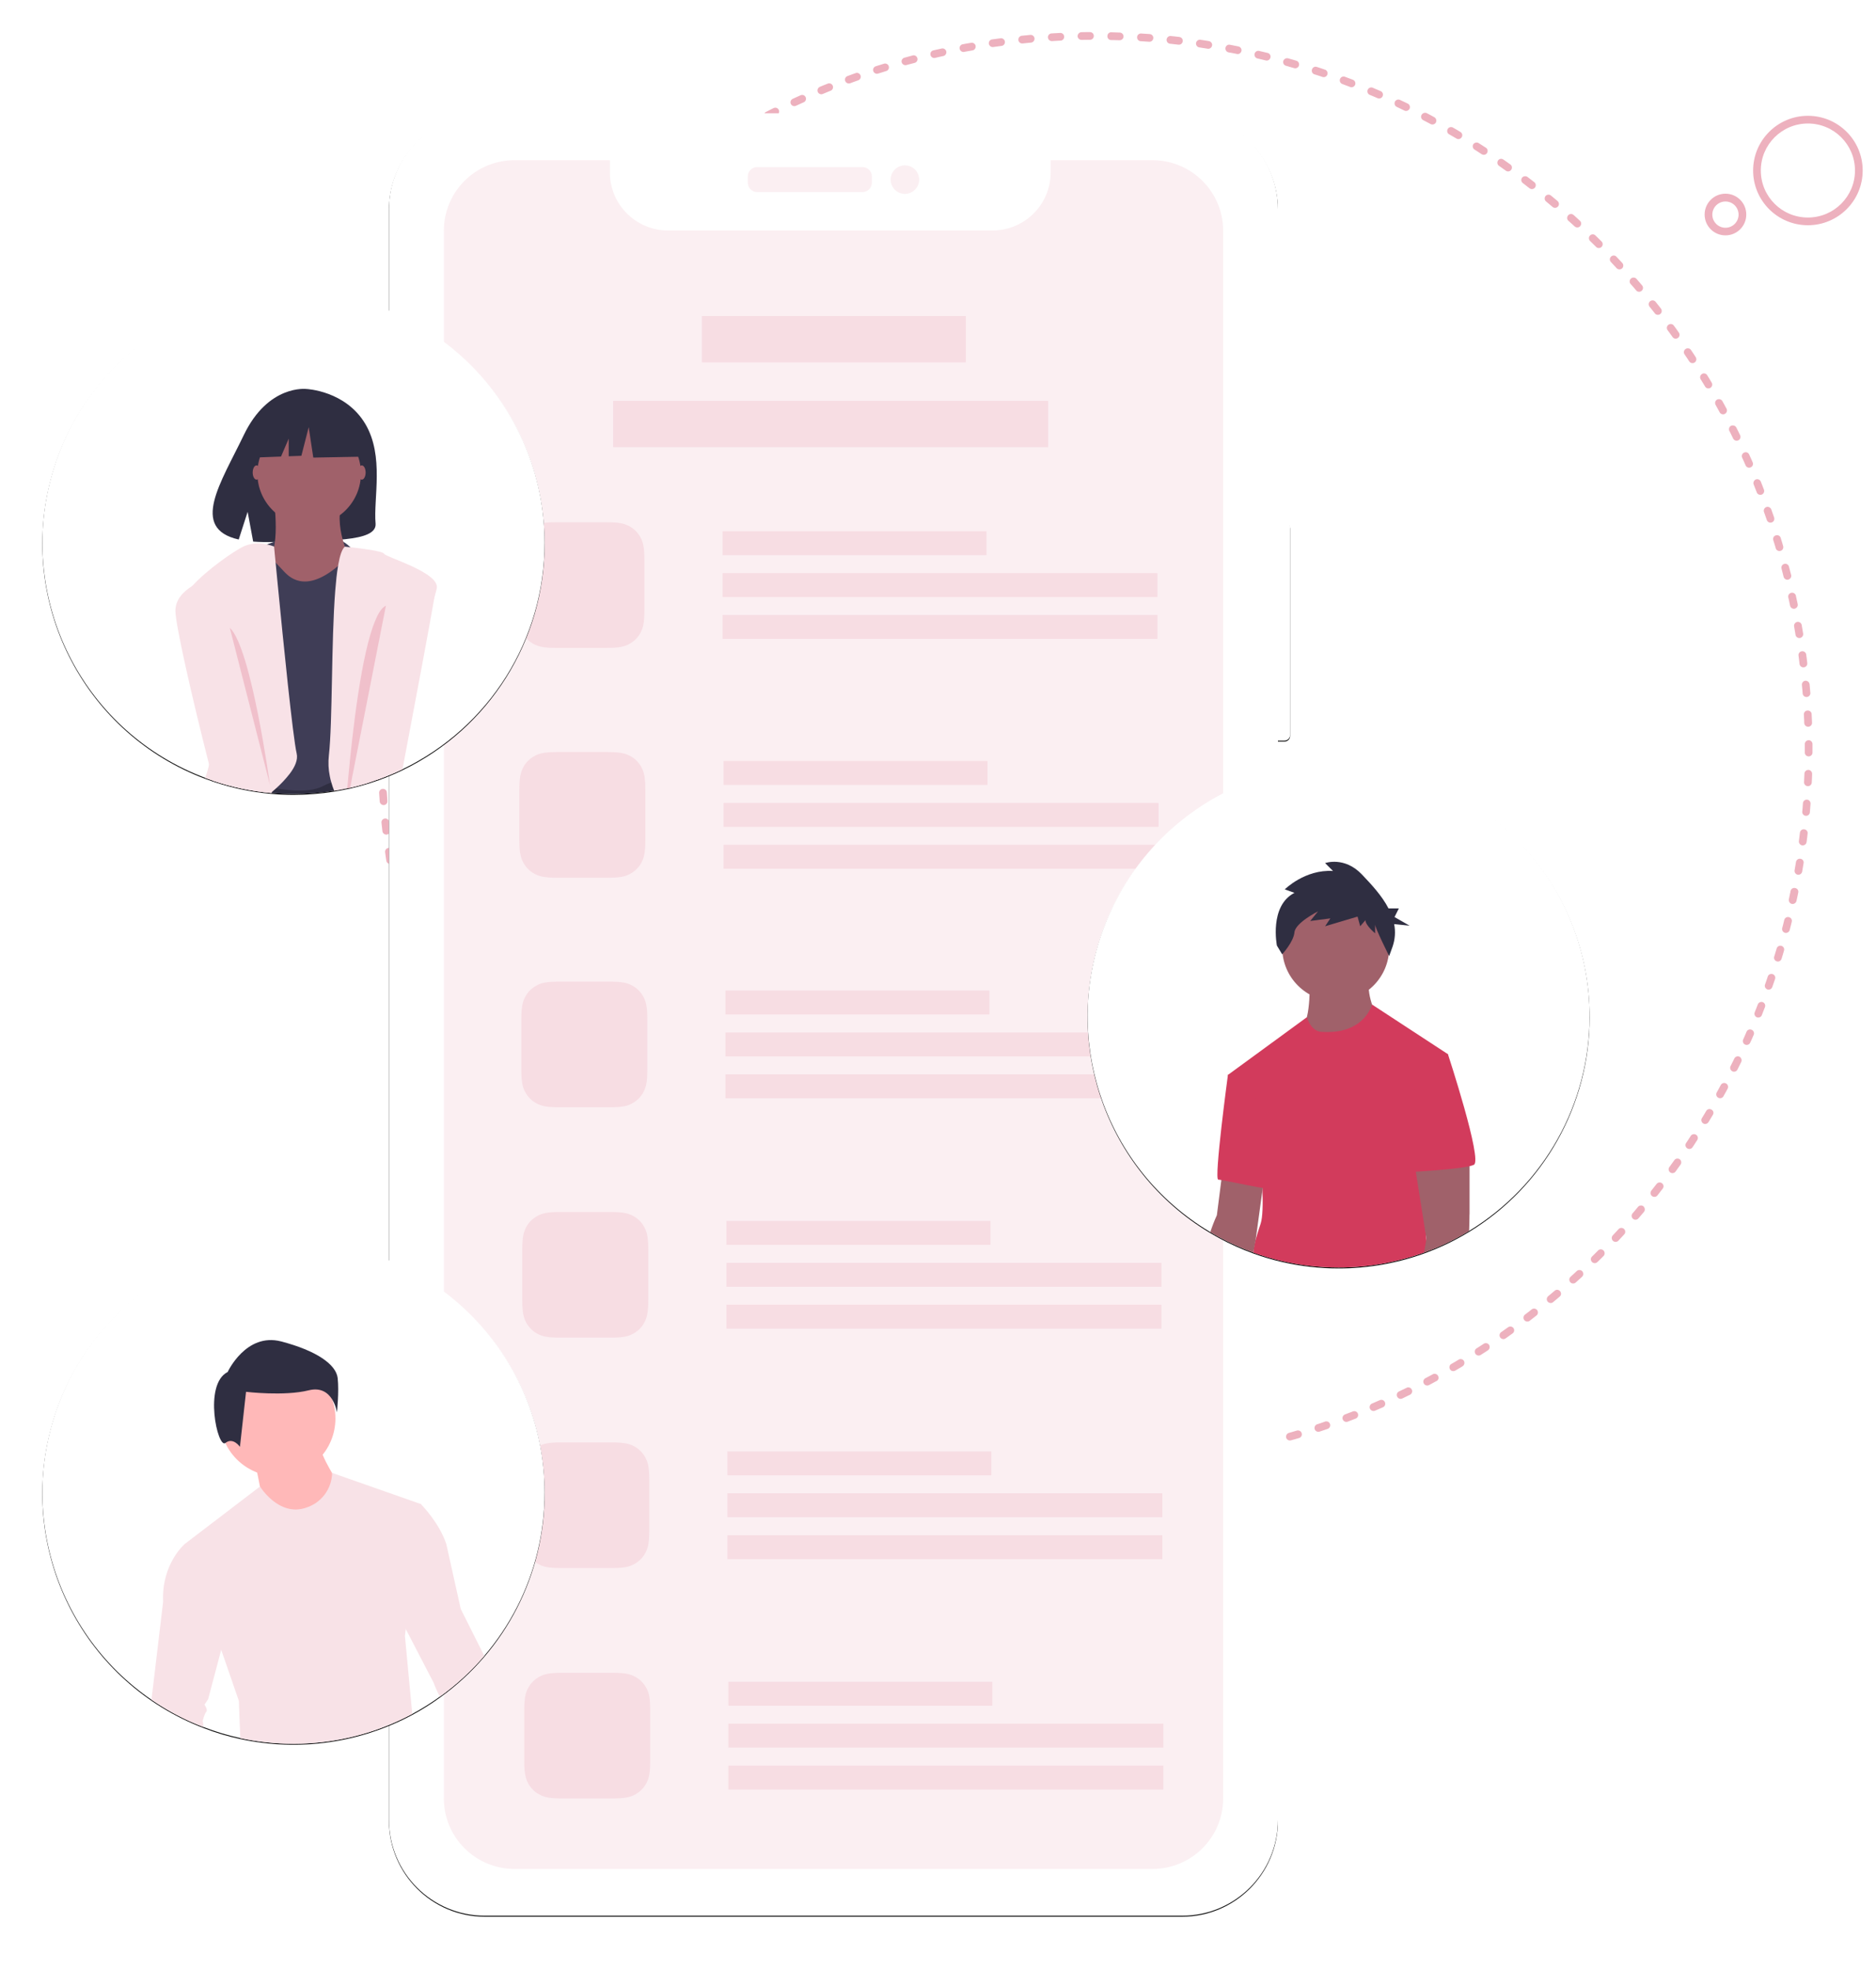 <svg version="1.1" id="Layer_1" xmlns="http://www.w3.org/2000/svg" x="0" y="0" viewBox="0 0 2000 2099.4" xml:space="preserve" enable-background="new 0 0 2000 2099.4"><style>.st1{fill:#d23b5c}.st3,.st4{fill-rule:evenodd;clip-rule:evenodd}.st4{fill:#fff}.st5,.st6{opacity:8.000000e-02;fill:#d23b5c;enable-background:new}.st6{opacity:.1}.st8{fill:#3f3d56}.st9{fill:#2f2e41}.st10{fill:#a0616a}.st11{fill:#f8e2e7}.st12{opacity:.2;fill:#d23b5c;enable-background:new}.st15{fill:#ffb8b8}</style><filter filterUnits="objectBoundingBox" height="172.2%" id="filter-8" width="172.2%" x="-36.1%" y="-35.3%"><feOffset dy="1" in="SourceAlpha" result="shadowOffsetOuter1"/><feGaussianBlur in="shadowOffsetOuter1" result="shadowBlurOuter1" stdDeviation="15.5"/><feColorMatrix in="shadowBlurOuter1" values="0 0 0 0 0.171 0 0 0 0 0.15 0 0 0 0 0.155 0 0 0 0.08 0"/></filter><filter filterUnits="objectBoundingBox" height="172.2%" id="filter-6" width="172.2%" x="-36.1%" y="-35.3%"><feOffset dy="1" in="SourceAlpha" result="shadowOffsetOuter1"/><feGaussianBlur in="shadowOffsetOuter1" result="shadowBlurOuter1" stdDeviation="15.5"/><feColorMatrix in="shadowBlurOuter1" values="0 0 0 0 0.171 0 0 0 0 0.15 0 0 0 0 0.155 0 0 0 0.08 0"/></filter><filter filterUnits="objectBoundingBox" height="172.2%" id="filter-4" width="172.2%" x="-36.1%" y="-35.3%"><feOffset dy="1" in="SourceAlpha" result="shadowOffsetOuter1"/><feGaussianBlur in="shadowOffsetOuter1" result="shadowBlurOuter1" stdDeviation="15.5"/><feColorMatrix in="shadowBlurOuter1" values="0 0 0 0 0.171 0 0 0 0 0.15 0 0 0 0 0.155 0 0 0 0.08 0"/></filter><filter filterUnits="objectBoundingBox" height="120.1%" id="filter-2" width="139.8%" x="-19.9%" y="-9.8%"><feOffset dy="1" in="SourceAlpha" result="shadowOffsetOuter1"/><feGaussianBlur in="shadowOffsetOuter1" result="shadowBlurOuter1" stdDeviation="15.5"/><feColorMatrix in="shadowBlurOuter1" values="0 0 0 0 0.171 0 0 0 0 0.15 0 0 0 0 0.155 0 0 0 0.08 0"/></filter><g id="_x2D_-----Learn"><g id="Passion.io---Learn" transform="translate(-334 -5131)"><g id="Content-section-Copy-7" transform="translate(0 4986)"><g id="Illustrations_x2F_L_x2F_Week-6" transform="translate(250 118)"><g id="Group-3" transform="matrix(-1 0 0 1 586 36)" opacity=".4"><path id="Oval" class="st1" d="M-665.6 1554.6c3 0 6.1 0 9.1-.1 2.3 0 4.1-1.9 4.1-4.2s-1.9-4.1-4.2-4.1c-3 0-6 .1-9 .1-2.3 0-4.1 1.8-4.1 4.1s1.9 4.2 4.1 4.2zm31.9-.6c3-.1 6-.3 9.1-.4 2.3-.1 4-2.1 3.9-4.3-.1-2.3-2.1-4-4.3-3.9-3 .2-6 .3-9 .4-2.3.1-4 2-3.9 4.3 0 2.2 1.9 4 4.2 3.9zm31.7-2c3-.2 6.1-.5 9.1-.8 2.3-.2 3.9-2.2 3.7-4.5-.2-2.3-2.2-3.9-4.5-3.7-3 .3-6 .5-9 .8-2.3.2-3.9 2.2-3.8 4.4.3 2.3 2.2 4 4.5 3.8zm31.8-3.3l9-1.2c2.2-.3 3.8-2.4 3.5-4.6-.3-2.2-2.4-3.8-4.6-3.5-3 .4-5.9.8-8.9 1.2-2.3.3-3.9 2.3-3.6 4.6.3 2.2 2.3 3.8 4.6 3.5zm31.4-4.5c3-.5 6-1 9-1.6 2.2-.4 3.7-2.5 3.3-4.8-.4-2.2-2.5-3.7-4.8-3.3-3 .5-5.9 1-8.9 1.5-2.2.4-3.8 2.5-3.4 4.7.5 2.3 2.6 3.8 4.8 3.5zm31.3-5.9c3-.6 5.9-1.3 8.9-1.9 2.2-.5 3.6-2.7 3.1-4.9s-2.7-3.6-4.9-3.1c-2.9.7-5.9 1.3-8.8 1.9-2.2.5-3.6 2.6-3.2 4.9.5 2.1 2.7 3.5 4.9 3.1zm31.1-7.3c2.9-.7 5.9-1.5 8.8-2.3 2.2-.6 3.5-2.8 2.9-5-.6-2.2-2.8-3.5-5-2.9-2.9.8-5.8 1.5-8.7 2.3a4.2 4.2 0 0 0-3 5c.5 2.2 2.8 3.5 5 2.9zm30.6-8.4l8.7-2.7c2.2-.7 3.4-3 2.7-5.2-.7-2.2-3-3.4-5.2-2.7-2.9.9-5.7 1.8-8.6 2.6-2.2.7-3.4 2.9-2.8 5.1.7 2.3 3 3.5 5.2 2.9zm30.3-9.8c2.9-1 5.7-2 8.6-3 2.1-.8 3.2-3.1 2.5-5.3-.8-2.1-3.1-3.2-5.3-2.5-2.8 1-5.6 2-8.5 3-2.1.7-3.3 3.1-2.5 5.2.7 2.2 3.1 3.3 5.2 2.6zm29.9-11.1c2.8-1.1 5.6-2.2 8.4-3.4 2.1-.9 3.1-3.3 2.3-5.4-.9-2.1-3.3-3.1-5.4-2.3-2.8 1.1-5.5 2.2-8.3 3.3-2.1.8-3.2 3.2-2.3 5.3.8 2.3 3.2 3.4 5.3 2.5zm29.3-12.2c2.8-1.2 5.5-2.5 8.3-3.7 2.1-.9 3-3.4 2-5.4-.9-2.1-3.4-3-5.4-2-2.7 1.2-5.5 2.5-8.2 3.7-2.1.9-3 3.3-2.1 5.4.9 2 3.4 2.9 5.4 2zm28.9-13.6c2.7-1.3 5.4-2.7 8.1-4.1 2-1 2.8-3.5 1.8-5.5-1-2-3.5-2.8-5.5-1.8-2.7 1.4-5.4 2.7-8.1 4-2 1-2.9 3.5-1.9 5.5 1.1 2.1 3.6 3 5.6 1.9zm28.3-14.7c2.7-1.5 5.3-2.9 7.9-4.4 2-1.1 2.7-3.6 1.6-5.6-1.1-2-3.6-2.7-5.6-1.6-2.6 1.5-5.2 2.9-7.9 4.4-2 1.1-2.7 3.6-1.6 5.6 1.2 2 3.7 2.7 5.6 1.6zm27.7-15.9c2.6-1.6 5.2-3.1 7.8-4.7 1.9-1.2 2.5-3.7 1.3-5.7-1.2-1.9-3.7-2.5-5.7-1.3-2.5 1.6-5.1 3.1-7.7 4.7-1.9 1.2-2.6 3.7-1.4 5.6 1.2 2 3.8 2.6 5.7 1.4zm26.9-16.9c2.5-1.7 5.1-3.4 7.6-5.1 1.9-1.3 2.4-3.8 1.1-5.7-1.3-1.9-3.8-2.4-5.7-1.1-2.5 1.7-5 3.4-7.5 5-1.9 1.3-2.4 3.8-1.2 5.7 1.2 1.9 3.8 2.4 5.7 1.2zm26-18c2.5-1.8 4.9-3.6 7.3-5.4 1.8-1.4 2.2-3.9.9-5.8-1.4-1.8-3.9-2.2-5.8-.9-2.4 1.8-4.8 3.6-7.3 5.3-1.8 1.3-2.3 3.9-.9 5.7 1.4 2 4 2.4 5.8 1.1zm25.4-19.2c2.4-1.9 4.8-3.8 7.1-5.7 1.8-1.4 2-4 .6-5.8-1.4-1.8-4-2-5.8-.6-2.3 1.9-4.7 3.8-7 5.6-1.8 1.4-2.1 4-.7 5.8 1.5 1.8 4 2.1 5.8.7zm24.7-20.2l6.9-6c1.7-1.5 1.9-4.1.4-5.8-1.5-1.7-4.1-1.9-5.8-.4-2.3 2-4.5 3.9-6.8 5.9-1.7 1.5-1.9 4.1-.4 5.8 1.4 1.7 4 1.9 5.7.5zm23.7-21.2c2.2-2.1 4.4-4.1 6.6-6.2 1.6-1.6 1.7-4.2.1-5.8s-4.2-1.7-5.8-.1c-2.2 2.1-4.4 4.1-6.6 6.2-1.7 1.5-1.8 4.1-.2 5.8 1.7 1.5 4.3 1.6 5.9.1zm22.9-22.2c2.1-2.2 4.2-4.3 6.4-6.5 1.6-1.6 1.5-4.2-.1-5.8-1.6-1.6-4.2-1.5-5.8.1-2.1 2.2-4.2 4.3-6.3 6.4-1.6 1.6-1.6 4.2 0 5.8 1.6 1.6 4.2 1.6 5.8 0zm21.9-23.1c2-2.2 4.1-4.5 6.1-6.8 1.5-1.7 1.4-4.3-.3-5.8s-4.3-1.4-5.8.3c-2 2.2-4 4.5-6 6.7-1.5 1.7-1.4 4.3.3 5.8 1.6 1.6 4.2 1.5 5.7-.2zm21-24.1c1.9-2.3 3.9-4.7 5.8-7 1.4-1.8 1.2-4.3-.6-5.8-1.8-1.4-4.3-1.2-5.8.6l-5.7 6.9c-1.5 1.7-1.2 4.3.5 5.8 1.8 1.5 4.4 1.3 5.8-.5zm19.9-24.8c1.8-2.4 3.7-4.8 5.5-7.2 1.4-1.8 1-4.4-.8-5.8-1.8-1.4-4.4-1-5.8.8l-5.4 7.2c-1.4 1.8-1 4.4.8 5.8 1.8 1.3 4.4 1 5.7-.8zm19-25.7c1.7-2.5 3.5-5 5.2-7.5 1.3-1.9.8-4.4-1.1-5.7-1.9-1.3-4.4-.8-5.7 1.1-1.7 2.5-3.4 4.9-5.1 7.4-1.3 1.9-.9 4.4 1 5.7 1.8 1.3 4.3.9 5.7-1zm17.8-26.4c1.6-2.6 3.3-5.1 4.9-7.7 1.2-1.9.6-4.5-1.3-5.7-1.9-1.2-4.5-.6-5.7 1.3-1.6 2.5-3.2 5.1-4.8 7.6-1.2 1.9-.7 4.5 1.2 5.7 1.9 1.3 4.4.7 5.7-1.2zm16.7-27.2c1.5-2.6 3.1-5.2 4.6-7.9 1.1-2 .4-4.5-1.5-5.6-2-1.1-4.5-.4-5.6 1.5l-4.5 7.8c-1.1 2-.5 4.5 1.5 5.6 1.8 1.2 4.3.6 5.5-1.4zm15.6-27.8c1.4-2.7 2.8-5.4 4.2-8 1-2 .3-4.5-1.8-5.5-2-1-4.5-.3-5.5 1.8-1.4 2.7-2.8 5.3-4.2 8-1.1 2-.3 4.5 1.7 5.6 2 .8 4.5.1 5.6-1.9zm14.3-28.4c1.3-2.7 2.6-5.5 3.9-8.2 1-2.1.1-4.5-2-5.5s-4.5-.1-5.5 2c-1.3 2.7-2.5 5.4-3.8 8.1-1 2-.1 4.5 1.9 5.5s4.5.1 5.5-1.9zm13.1-29c1.2-2.8 2.4-5.6 3.5-8.4.9-2.1-.1-4.5-2.2-5.4-2.1-.9-4.5.1-5.4 2.2-1.1 2.8-2.3 5.5-3.5 8.3-.9 2.1.1 4.5 2.2 5.4 2.1 1 4.5 0 5.4-2.1zm11.8-29.1c1.1-2.8 2.1-5.7 3.2-8.5.8-2.1-.3-4.5-2.4-5.3-2.1-.8-4.5.3-5.3 2.4-1 2.8-2.1 5.6-3.1 8.4-.8 2.1.3 4.5 2.4 5.3 2.1.9 4.4-.2 5.2-2.3zm10.7-30c1-2.9 1.9-5.8 2.8-8.6.7-2.2-.5-4.5-2.7-5.2-2.2-.7-4.5.5-5.2 2.7-.9 2.9-1.8 5.7-2.8 8.5-.7 2.2.4 4.5 2.6 5.2 2.3.7 4.6-.4 5.3-2.6zm9.5-30.5c.8-2.9 1.7-5.8 2.5-8.8.6-2.2-.7-4.5-2.9-5.1-2.2-.6-4.5.7-5.1 2.9l-2.4 8.7c-.6 2.2.6 4.5 2.8 5.1 2.2.7 4.5-.6 5.1-2.8zm8.1-30.7c.7-2.9 1.4-5.9 2.1-8.8.5-2.2-.9-4.4-3.1-4.9s-4.4.9-4.9 3.1c-.7 2.9-1.4 5.8-2.1 8.8-.5 2.2.8 4.4 3 5 2.3.3 4.5-1 5-3.2zm6.9-31.1c.6-3 1.2-5.9 1.7-8.9.4-2.2-1.1-4.4-3.3-4.8-2.2-.4-4.4 1.1-4.8 3.3-.5 2.9-1.1 5.9-1.7 8.8-.4 2.2 1 4.4 3.2 4.8 2.3.4 4.5-1 4.9-3.2zm5.6-31.5c.5-3 .9-6 1.3-9 .3-2.2-1.2-4.3-3.5-4.7-2.2-.3-4.3 1.2-4.7 3.5-.4 3-.9 5.9-1.3 8.9-.3 2.2 1.2 4.3 3.4 4.7 2.3.4 4.4-1.1 4.8-3.4zm4.2-31.5c.3-3 .7-6 1-9 .2-2.3-1.4-4.3-3.7-4.5-2.3-.2-4.3 1.4-4.5 3.7-.3 3-.6 6-1 8.9-.3 2.3 1.4 4.3 3.6 4.5 2.3.3 4.3-1.4 4.6-3.6zm2.9-31.7c.2-3 .4-6 .6-9.1.1-2.3-1.6-4.2-3.9-4.3-2.3-.1-4.2 1.6-4.3 3.9l-.6 9c-.2 2.3 1.5 4.2 3.8 4.4 2.3 0 4.2-1.7 4.4-3.9zm1.6-31.9c.1-3 .2-6.1.2-9.1 0-2.3-1.8-4.1-4-4.2-2.3 0-4.1 1.8-4.2 4-.1 3-.1 6-.2 9-.1 2.3 1.7 4.2 4 4.2 2.2.2 4.1-1.6 4.2-3.9zm.3-31.8c0-3-.1-6-.2-9.1-.1-2.3-1.9-4.1-4.2-4-2.3.1-4.1 1.9-4 4.2.1 3 .1 6 .2 9 0 2.3 1.9 4.1 4.2 4.1 2.2-.1 4-1.9 4-4.2zm-1-31.8c-.2-3-.3-6.1-.5-9.1-.1-2.3-2.1-4-4.4-3.8-2.3.1-4 2.1-3.8 4.4.2 3 .4 6 .5 9 .1 2.3 2.1 4 4.3 3.9 2.3-.2 4-2.1 3.9-4.4zm-2.3-31.8c-.3-3-.6-6-.9-9.1-.2-2.3-2.3-3.9-4.5-3.7-2.3.2-3.9 2.3-3.7 4.5l.9 9c.2 2.3 2.2 3.9 4.5 3.7 2.2-.1 3.9-2.1 3.7-4.4zM92.2 686c-.4-3-.8-6-1.3-9-.3-2.2-2.4-3.8-4.7-3.5-2.2.3-3.8 2.4-3.5 4.7.4 3 .9 5.9 1.3 8.9.3 2.2 2.4 3.8 4.6 3.5s3.9-2.3 3.6-4.6zm-5-31.4c-.5-3-1.1-6-1.6-8.9-.4-2.2-2.6-3.7-4.8-3.3-2.2.4-3.7 2.6-3.3 4.8.6 2.9 1.1 5.9 1.6 8.8.4 2.2 2.5 3.7 4.8 3.3 2.2-.3 3.7-2.4 3.3-4.7zM81 623.4c-.7-3-1.3-5.9-2-8.8-.5-2.2-2.7-3.6-4.9-3.1s-3.6 2.7-3.1 4.9c.7 2.9 1.3 5.8 2 8.8.5 2.2 2.7 3.6 4.9 3.1s3.6-2.7 3.1-4.9zm-7.6-30.9c-.8-2.9-1.6-5.9-2.4-8.8-.6-2.2-2.9-3.5-5.1-2.9-2.2.6-3.5 2.9-2.9 5.1l2.4 8.7c.6 2.2 2.8 3.5 5 2.9 2.3-.6 3.6-2.9 3-5zM64.6 562c-.9-2.9-1.8-5.8-2.8-8.7-.7-2.2-3-3.3-5.2-2.6-2.2.7-3.3 3-2.6 5.2.9 2.9 1.8 5.7 2.7 8.6.7 2.2 3 3.4 5.1 2.7 2.3-.8 3.5-3.1 2.8-5.2zm-10.1-30.3c-1-2.9-2.1-5.7-3.1-8.5-.8-2.1-3.2-3.2-5.3-2.4-2.1.8-3.2 3.2-2.4 5.3 1 2.8 2.1 5.6 3.1 8.5.8 2.1 3.1 3.2 5.3 2.5 2-.9 3.1-3.2 2.4-5.4zm-11.4-29.8c-1.1-2.8-2.3-5.6-3.5-8.4-.9-2.1-3.3-3.1-5.4-2.2s-3.1 3.3-2.2 5.4c1.2 2.8 2.3 5.5 3.4 8.3.9 2.1 3.3 3.1 5.4 2.3 2.1-.9 3.1-3.3 2.3-5.4zm-12.6-29.2c-1.3-2.8-2.5-5.5-3.8-8.3-1-2.1-3.4-2.9-5.5-2-2.1 1-2.9 3.4-2 5.5 1.3 2.7 2.5 5.4 3.8 8.2.9 2.1 3.4 3 5.4 2 2.1-.9 3-3.3 2.1-5.4zM16.6 444l-4.2-8.1c-1.1-2-3.5-2.8-5.5-1.7-2 1.1-2.8 3.5-1.7 5.5 1.4 2.7 2.8 5.3 4.1 8 1 2 3.5 2.8 5.5 1.8 2-1 2.9-3.5 1.8-5.5zm-15-28.1c-1.5-2.6-3-5.3-4.5-7.9-1.1-2-3.7-2.6-5.6-1.5-2 1.1-2.6 3.7-1.5 5.6 1.5 2.6 3 5.2 4.4 7.8 1.1 2 3.6 2.7 5.6 1.6 2-1.1 2.7-3.7 1.6-5.6zm-16.2-27.5c-1.6-2.6-3.2-5.1-4.8-7.7-1.2-1.9-3.8-2.5-5.7-1.3-1.9 1.2-2.5 3.8-1.3 5.7 1.6 2.5 3.2 5.1 4.8 7.6 1.2 1.9 3.7 2.5 5.7 1.3s2.5-3.7 1.3-5.6zm-17.2-26.6l-5.1-7.5c-1.3-1.9-3.9-2.3-5.7-1-1.9 1.3-2.3 3.9-1 5.7 1.7 2.5 3.4 4.9 5.1 7.4 1.3 1.9 3.8 2.4 5.7 1.1 1.8-1.2 2.3-3.8 1-5.7zm-18.3-25.9c-1.8-2.4-3.6-4.9-5.4-7.3-1.4-1.8-3.9-2.2-5.8-.8-1.8 1.4-2.2 3.9-.8 5.8l5.4 7.2c1.3 1.8 3.9 2.2 5.8.9 1.7-1.4 2.1-4 .8-5.8zm-19.5-25.2c-1.9-2.4-3.8-4.7-5.8-7.1-1.4-1.8-4-2-5.8-.6-1.8 1.4-2 4-.6 5.8 1.9 2.3 3.8 4.6 5.7 7 1.4 1.8 4 2 5.8.6 1.8-1.4 2.1-4 .7-5.7zm-20.5-24.4c-2-2.3-4-4.5-6-6.8-1.5-1.7-4.1-1.8-5.8-.3-1.7 1.5-1.8 4.1-.3 5.8 2 2.2 4 4.5 6 6.7 1.5 1.7 4.1 1.9 5.8.4 1.6-1.5 1.8-4.1.3-5.8zm-21.5-23.6c-2.1-2.2-4.2-4.4-6.3-6.5-1.6-1.6-4.2-1.7-5.8-.1-1.6 1.6-1.7 4.2-.1 5.8 2.1 2.1 4.2 4.3 6.2 6.5 1.6 1.6 4.2 1.7 5.8.1 1.7-1.5 1.8-4.1.2-5.8zm-22.5-22.6l-6.6-6.3c-1.7-1.6-4.3-1.5-5.8.2-1.6 1.7-1.5 4.3.2 5.8 2.2 2.1 4.3 4.1 6.5 6.2 1.6 1.6 4.2 1.5 5.8-.1 1.6-1.6 1.6-4.2-.1-5.8zm-23.3-21.7c-2.3-2-4.5-4-6.8-6-1.7-1.5-4.3-1.3-5.8.4-1.5 1.7-1.3 4.3.4 5.8 2.3 2 4.5 3.9 6.8 5.9 1.7 1.5 4.3 1.4 5.8-.3s1.3-4.3-.4-5.8zm-24.3-20.7c-2.3-1.9-4.7-3.8-7.1-5.7-1.8-1.4-4.4-1.1-5.8.6-1.4 1.8-1.1 4.4.6 5.8 2.3 1.9 4.7 3.8 7 5.7 1.8 1.4 4.3 1.2 5.8-.6 1.6-1.7 1.3-4.3-.5-5.8zm-25-19.6c-2.4-1.8-4.9-3.6-7.3-5.4-1.8-1.3-4.4-.9-5.7.9-1.3 1.8-.9 4.4.9 5.7l7.2 5.4c1.8 1.4 4.4 1 5.8-.8s.9-4.5-.9-5.8zm-25.9-18.7l-7.5-5.1c-1.9-1.3-4.4-.8-5.7 1.1-1.3 1.9-.8 4.4 1.1 5.7 2.5 1.7 5 3.4 7.4 5.1 1.9 1.3 4.4.8 5.7-1.1 1.3-1.8.8-4.4-1-5.7zm-26.7-17.5c-2.6-1.6-5.1-3.2-7.7-4.8-1.9-1.2-4.5-.6-5.7 1.4-1.2 1.9-.6 4.5 1.4 5.7 2.6 1.6 5.1 3.1 7.7 4.7 1.9 1.2 4.5.6 5.7-1.3 1.1-1.9.6-4.5-1.4-5.7zm-27.3-16.4c-2.6-1.5-5.3-3-7.9-4.5-2-1.1-4.5-.4-5.6 1.6-1.1 2-.4 4.5 1.6 5.6 2.6 1.5 5.2 2.9 7.8 4.4 2 1.1 4.5.4 5.6-1.5 1.2-1.9.5-4.4-1.5-5.6zm-28-15.2c-2.7-1.4-5.4-2.8-8.1-4.1-2-1-4.5-.2-5.5 1.8s-.2 4.5 1.8 5.5c2.7 1.3 5.4 2.7 8 4.1 2 1 4.5.3 5.5-1.8 1.1-2 .3-4.5-1.7-5.5zm-28.6-14c-2.7-1.3-5.5-2.5-8.3-3.8-2.1-.9-4.5 0-5.4 2.1-.9 2.1 0 4.5 2.1 5.4 2.7 1.2 5.5 2.5 8.2 3.7 2.1 1 4.5.1 5.5-2 .9-2 0-4.5-2.1-5.4zm-28.9-12.8c-2.8-1.2-5.6-2.3-8.4-3.4-2.1-.8-4.5.2-5.3 2.3s.2 4.5 2.3 5.3c2.8 1.1 5.6 2.3 8.3 3.4 2.1.9 4.5-.1 5.4-2.2.8-2.1-.2-4.5-2.3-5.4zM-401.6 72c-2.8-1-5.7-2.1-8.6-3.1-2.1-.8-4.5.4-5.2 2.5-.8 2.1.4 4.5 2.5 5.2 2.8 1 5.7 2 8.5 3.1 2.1.8 4.5-.3 5.3-2.4.8-2.2-.3-4.5-2.5-5.3zm-30.1-10.4l-8.7-2.7c-2.2-.7-4.5.6-5.1 2.7-.7 2.2.6 4.5 2.7 5.1 2.9.9 5.7 1.8 8.6 2.7 2.2.7 4.5-.5 5.2-2.7.7-2.1-.5-4.4-2.7-5.1zm-30.5-9.1c-2.9-.8-5.8-1.6-8.8-2.4-2.2-.6-4.4.7-5 2.9-.6 2.2.7 4.4 2.9 5 2.9.8 5.8 1.5 8.7 2.3 2.2.6 4.5-.7 5.1-2.9.6-2-.7-4.3-2.9-4.9zm-30.8-7.8c-3-.7-5.9-1.3-8.9-2-2.2-.5-4.4.9-4.9 3.1s.9 4.4 3.1 4.9c2.9.6 5.9 1.3 8.8 2 2.2.5 4.4-.9 4.9-3.1s-.8-4.4-3-4.9zm-31.3-6.5c-3-.6-6-1.1-9-1.6-2.2-.4-4.4 1.1-4.8 3.3-.4 2.2 1.1 4.4 3.3 4.8 3 .5 5.9 1 8.9 1.6 2.2.4 4.4-1.1 4.8-3.3.5-2.2-1-4.4-3.2-4.8zm-31.4-5.2l-9-1.2c-2.3-.3-4.3 1.3-4.6 3.5-.3 2.3 1.3 4.3 3.5 4.6 3 .4 5.9.8 8.9 1.2 2.2.3 4.3-1.2 4.7-3.5.3-2.2-1.2-4.3-3.5-4.6zm-31.6-3.9c-3-.3-6-.6-9.1-.9-2.3-.2-4.3 1.5-4.5 3.7s1.5 4.3 3.7 4.5l9 .9c2.3.2 4.3-1.4 4.5-3.7s-1.4-4.2-3.6-4.5zm-31.8-2.5c-3-.2-6.1-.3-9.1-.5-2.3-.1-4.2 1.6-4.3 3.9-.1 2.3 1.6 4.2 3.9 4.3 3 .1 6 .3 9 .5 2.3.1 4.2-1.6 4.4-3.9.1-2.3-1.6-4.2-3.9-4.3zm-31.8-1.3c-3-.1-6.1-.1-9.1-.1-2.3 0-4.1 1.8-4.1 4.1s1.8 4.1 4.1 4.1c3 0 6 .1 9 .1 2.3 0 4.1-1.8 4.2-4-.1-2.3-1.9-4.1-4.1-4.2zm-31.8.1c-3 .1-6 .2-9.1.3-2.3.1-4 2-4 4.2s2 4 4.2 4c3-.1 6-.2 9-.2 2.3 0 4.1-1.9 4-4.2 0-2.4-1.9-4.2-4.1-4.1zm-31.9 1.3c-3 .2-6.1.4-9.1.6-2.3.2-4 2.1-3.8 4.4.2 2.3 2.1 4 4.4 3.8l9-.6c2.3-.1 4-2.1 3.8-4.4 0-2.2-2-3.9-4.3-3.8zm-31.7 2.7c-3 .3-6 .6-9 1-2.3.3-3.9 2.3-3.6 4.6.3 2.3 2.3 3.9 4.6 3.6 3-.3 6-.7 8.9-1 2.3-.2 3.9-2.3 3.7-4.5-.3-2.3-2.3-4-4.6-3.7zm-31.5 4c-3 .4-6 .9-9 1.4-2.2.4-3.8 2.5-3.4 4.7.4 2.2 2.5 3.8 4.7 3.4 3-.5 5.9-.9 8.9-1.4 2.2-.3 3.8-2.4 3.5-4.7-.4-2.2-2.5-3.8-4.7-3.4zm-31.5 5.3l-9 1.8c-2.2.5-3.7 2.6-3.2 4.8.5 2.2 2.6 3.7 4.8 3.2 2.9-.6 5.9-1.2 8.9-1.7 2.2-.4 3.7-2.6 3.3-4.8-.4-2.3-2.5-3.8-4.8-3.3zm-31.2 6.6c-3 .7-5.9 1.4-8.9 2.1-2.2.5-3.6 2.8-3 5s2.8 3.6 5 3c2.9-.7 5.8-1.4 8.8-2.1 2.2-.5 3.6-2.7 3.1-4.9-.5-2.3-2.8-3.7-5-3.1zm-30.8 7.9c-2.9.8-5.8 1.6-8.7 2.5-2.2.6-3.4 2.9-2.8 5.1.6 2.2 2.9 3.4 5.1 2.8 2.9-.8 5.8-1.7 8.7-2.5 2.2-.6 3.5-2.9 2.9-5.1-.8-2.2-3-3.4-5.2-2.8zm-30.5 9.1c-2.9.9-5.8 1.9-8.7 2.9-2.2.7-3.3 3.1-2.6 5.2.7 2.2 3.1 3.3 5.2 2.6 2.8-1 5.7-1.9 8.6-2.8 2.2-.7 3.3-3 2.6-5.2s-2.9-3.4-5.1-2.7zm-30 10.5c-2.9 1.1-5.7 2.1-8.5 3.2-2.1.8-3.2 3.2-2.4 5.3.8 2.1 3.2 3.2 5.3 2.4 2.8-1.1 5.6-2.1 8.4-3.2 2.1-.8 3.2-3.2 2.4-5.3s-3.1-3.2-5.2-2.4zm-29.7 11.7l-8.4 3.6c-2.1.9-3 3.3-2.1 5.4.9 2.1 3.3 3 5.4 2.1 2.8-1.2 5.5-2.4 8.3-3.5 2.1-.9 3.1-3.3 2.2-5.4-.9-2.1-3.3-3.1-5.4-2.2zm-29.1 13c-2.8 1.3-5.5 2.6-8.2 3.9-2 1-2.9 3.5-1.9 5.5s3.5 2.9 5.5 1.9l8.1-3.9c2.1-1 2.9-3.4 2-5.5-1-2-3.4-2.9-5.5-1.9zm-28.5 14.1c-2.7 1.4-5.4 2.8-8 4.3-2 1.1-2.7 3.6-1.7 5.6 1.1 2 3.6 2.7 5.6 1.7 2.6-1.4 5.3-2.8 8-4.2 2-1.1 2.8-3.5 1.7-5.5s-3.6-2.9-5.6-1.9zm-28 15.4c-2.6 1.5-5.2 3-7.8 4.6-2 1.2-2.6 3.7-1.4 5.6 1.2 2 3.7 2.6 5.6 1.4l7.8-4.5c2-1.1 2.6-3.6 1.5-5.6s-3.7-2.7-5.7-1.5zm-27.3 16.5c-2.6 1.6-5.1 3.3-7.7 4.9-1.9 1.2-2.4 3.8-1.2 5.7 1.2 1.9 3.8 2.4 5.7 1.2 2.5-1.6 5-3.3 7.6-4.9 1.9-1.2 2.5-3.8 1.3-5.7-1.2-1.8-3.8-2.4-5.7-1.2zm-26.3 17.5c-2.5 1.7-5 3.5-7.4 5.2-1.9 1.3-2.3 3.9-1 5.7 1.3 1.9 3.9 2.3 5.7 1 2.4-1.7 4.9-3.5 7.3-5.2 1.9-1.3 2.3-3.9 1-5.7-1.2-1.9-3.7-2.3-5.6-1zm-25.8 18.6c-2.4 1.8-4.8 3.7-7.2 5.5-1.8 1.4-2.1 4-.7 5.8 1.4 1.8 4 2.1 5.8.7 2.4-1.8 4.7-3.7 7.1-5.5 1.8-1.4 2.2-3.9.8-5.8-1.4-1.7-4-2-5.8-.7zm-25 19.8c-2.3 1.9-4.7 3.9-7 5.8-1.7 1.5-2 4.1-.5 5.8 1.5 1.7 4.1 2 5.8.5 2.3-1.9 4.6-3.9 6.9-5.8 1.8-1.4 2-4 .6-5.8-1.4-1.7-4-2-5.8-.5zm-24.1 20.7c-2.3 2-4.5 4.1-6.7 6.1-1.7 1.5-1.8 4.1-.3 5.8 1.5 1.7 4.1 1.8 5.8.3 2.2-2 4.4-4 6.7-6 1.7-1.5 1.8-4.1.3-5.8-1.5-1.8-4.1-1.9-5.8-.4zm-23.3 21.8c-2.2 2.1-4.3 4.2-6.5 6.4-1.6 1.6-1.6 4.2 0 5.8 1.6 1.6 4.2 1.6 5.8 0 2.1-2.1 4.3-4.2 6.4-6.3 1.6-1.6 1.7-4.2.1-5.8-1.6-1.7-4.2-1.7-5.8-.1zm-22.4 22.7c-2.1 2.2-4.2 4.4-6.2 6.6-1.5 1.7-1.4 4.3.2 5.8 1.7 1.5 4.3 1.4 5.8-.2 2-2.2 4.1-4.4 6.1-6.6 1.6-1.6 1.5-4.3-.2-5.8-1.6-1.5-4.2-1.5-5.7.2zm-21.4 23.6c-2 2.3-4 4.6-5.9 6.9-1.5 1.7-1.3 4.3.5 5.8 1.7 1.5 4.3 1.3 5.8-.5 1.9-2.3 3.9-4.6 5.9-6.8 1.5-1.7 1.3-4.3-.4-5.8-1.8-1.5-4.4-1.3-5.9.4zm-20.4 24.5c-1.9 2.4-3.8 4.7-5.6 7.1-1.4 1.8-1.1 4.4.7 5.8 1.8 1.4 4.4 1.1 5.8-.7 1.8-2.4 3.7-4.7 5.6-7.1 1.4-1.8 1.1-4.4-.6-5.8-1.9-1.4-4.5-1.1-5.9.7zm-19.4 25.3c-1.8 2.4-3.6 4.9-5.3 7.4-1.3 1.8-.9 4.4 1 5.7 1.8 1.3 4.4.9 5.7-1 1.7-2.4 3.5-4.9 5.3-7.3 1.3-1.8.9-4.4-.9-5.7-1.9-1.4-4.5-1-5.8.9zm-18.3 26c-1.7 2.5-3.4 5-5 7.6-1.2 1.9-.7 4.4 1.2 5.7 1.9 1.2 4.4.7 5.7-1.2 1.6-2.5 3.3-5 5-7.5 1.3-1.9.8-4.4-1.1-5.7s-4.6-.8-5.8 1.1zm-17.3 26.9c-1.6 2.6-3.2 5.2-4.7 7.8-1.2 1.9-.5 4.5 1.4 5.6 2 1.2 4.5.5 5.6-1.4 1.5-2.6 3.1-5.1 4.7-7.7 1.2-1.9.6-4.5-1.4-5.7-1.8-1.2-4.4-.6-5.6 1.4zm-16.1 27.5c-1.5 2.6-2.9 5.3-4.4 8-1.1 2-.3 4.5 1.7 5.6 2 1.1 4.5.3 5.6-1.7 1.4-2.6 2.9-5.3 4.3-7.9 1.1-2 .4-4.5-1.6-5.6-2-1-4.5-.3-5.6 1.6zm-14.9 28.2c-1.4 2.7-2.7 5.4-4 8.1-1 2-.2 4.5 1.9 5.5 2 1 4.5.1 5.5-1.9 1.3-2.7 2.6-5.4 4-8.1 1-2 .2-4.5-1.8-5.5-2.1-.9-4.6-.1-5.6 1.9zm-13.7 28.7c-1.2 2.8-2.5 5.5-3.7 8.3-.9 2.1 0 4.5 2.1 5.4 2.1.9 4.5 0 5.4-2.1 1.2-2.7 2.4-5.5 3.7-8.2.9-2.1 0-4.5-2.1-5.4-2-1-4.4-.1-5.4 2zm-12.4 28.9c-1.1 2.8-2.2 5.6-3.3 8.5-.8 2.1.2 4.5 2.3 5.3 2.1.8 4.5-.2 5.3-2.3l3.3-8.4c.8-2.1-.2-4.5-2.3-5.4-2-.8-4.4.2-5.3 2.3zm-11.2 29.7c-1 2.9-2 5.7-3 8.6-.7 2.1.4 4.5 2.6 5.2 2.1.7 4.5-.4 5.2-2.6 1-2.8 2-5.7 3-8.5.8-2.1-.4-4.5-2.5-5.3s-4.5.5-5.3 2.6zm-10 30.3c-.9 2.9-1.8 5.8-2.6 8.7-.6 2.2.6 4.5 2.8 5.1 2.2.6 4.5-.6 5.1-2.8.8-2.9 1.7-5.7 2.6-8.6.7-2.2-.5-4.5-2.7-5.1-2.3-.7-4.6.5-5.2 2.7zm-8.8 30.6c-.8 2.9-1.5 5.9-2.3 8.8-.6 2.2.8 4.4 3 5 2.2.6 4.4-.8 5-3 .7-2.9 1.5-5.8 2.2-8.7.6-2.2-.7-4.4-2.9-5-2.2-.6-4.4.7-5 2.9zm-7.4 31c-.6 3-1.3 5.9-1.9 8.9-.5 2.2 1 4.4 3.2 4.9s4.4-1 4.9-3.2c.6-2.9 1.2-5.9 1.9-8.8.5-2.2-.9-4.4-3.1-4.9-2.4-.5-4.5.9-5 3.1zm-6.2 31.3l-1.5 9c-.4 2.2 1.2 4.4 3.4 4.7 2.2.4 4.4-1.2 4.7-3.4.5-3 1-5.9 1.5-8.9.4-2.2-1.1-4.4-3.3-4.8-2.3-.4-4.4 1.1-4.8 3.4zm-4.8 31.4c-.4 3-.8 6-1.1 9-.3 2.3 1.3 4.3 3.6 4.6s4.3-1.3 4.6-3.6c.4-3 .7-6 1.1-8.9.3-2.3-1.3-4.3-3.5-4.6-2.4-.3-4.4 1.3-4.7 3.5zm-3.6 31.7c-.3 3-.5 6-.8 9.1-.2 2.3 1.5 4.2 3.8 4.4 2.3.2 4.2-1.5 4.4-3.8.2-3 .5-6 .8-9 .2-2.3-1.5-4.3-3.7-4.5-2.3-.1-4.2 1.5-4.5 3.8zm-2.2 31.8c-.1 3-.3 6.1-.4 9.1-.1 2.3 1.7 4.2 4 4.3 2.3.1 4.2-1.7 4.3-4 .1-3 .2-6 .4-9 .1-2.3-1.6-4.2-3.9-4.3s-4.3 1.6-4.4 3.9zm-.9 31.8v9.1c0 2.3 1.9 4.1 4.1 4.1 2.3 0 4.1-1.9 4.1-4.1v-3-6c0-2.3-1.8-4.1-4.1-4.1-2.2-.1-4 1.8-4.1 4zm.4 31.9c.1 3 .2 6.1.4 9.1.1 2.3 2 4 4.3 3.9 2.3-.1 4-2 3.9-4.3-.1-3-.3-6-.4-9-.1-2.3-2-4-4.2-4-2.3.1-4 2-4 4.3zm1.7 31.8c.2 3 .5 6.1.7 9.1.2 2.3 2.2 3.9 4.4 3.7 2.3-.2 3.9-2.2 3.7-4.4-.3-3-.5-6-.7-9-.2-2.3-2.1-4-4.4-3.8s-3.8 2.1-3.7 4.4zm3.1 31.7c.3 3 .7 6 1.1 9 .3 2.3 2.3 3.8 4.6 3.6 2.3-.3 3.8-2.3 3.6-4.6-.4-3-.7-5.9-1.1-8.9-.3-2.3-2.3-3.9-4.6-3.6s-3.9 2.2-3.6 4.5zm4.3 31.5l1.5 9c.4 2.2 2.5 3.7 4.7 3.4 2.2-.4 3.7-2.5 3.4-4.7-.5-3-1-5.9-1.5-8.9-.4-2.2-2.5-3.8-4.7-3.4-2.2.2-3.8 2.3-3.4 4.6zm5.7 31.4c.6 3 1.2 5.9 1.9 8.9.5 2.2 2.7 3.6 4.9 3.2 2.2-.5 3.6-2.7 3.2-4.9-.6-2.9-1.2-5.9-1.8-8.8-.4-2.2-2.6-3.7-4.8-3.2-2.5.4-3.9 2.5-3.4 4.8zm6.9 31.1c.7 2.9 1.5 5.9 2.2 8.8a4.2 4.2 0 0 0 5 3 4.2 4.2 0 0 0 3-5c-.8-2.9-1.5-5.8-2.2-8.7-.5-2.2-2.8-3.6-5-3s-3.5 2.6-3 4.9zm8.3 30.8c.8 2.9 1.7 5.8 2.6 8.7.7 2.2 3 3.4 5.1 2.7 2.2-.7 3.4-3 2.7-5.1-.9-2.9-1.7-5.7-2.6-8.6-.6-2.2-2.9-3.4-5.1-2.8-2.1.6-3.4 2.9-2.7 5.1zm9.5 30.2c1 2.9 2 5.7 3 8.6.8 2.1 3.1 3.3 5.2 2.5s3.3-3.1 2.5-5.2c-1-2.8-2-5.7-2.9-8.5-.7-2.2-3.1-3.3-5.2-2.6-2.2.7-3.3 3.1-2.6 5.2zm10.8 30c1.1 2.8 2.2 5.6 3.3 8.5.8 2.1 3.2 3.1 5.3 2.3 2.1-.8 3.1-3.2 2.3-5.3l-3.3-8.4c-.8-2.1-3.2-3.2-5.3-2.4-2.1.8-3.1 3.2-2.3 5.3zm12 29.5c1.2 2.8 2.4 5.6 3.7 8.3.9 2.1 3.4 3 5.4 2.1 2.1-.9 3-3.4 2.1-5.4-1.2-2.7-2.4-5.5-3.6-8.3-.9-2.1-3.3-3-5.4-2.1-2.1.9-3.1 3.3-2.2 5.4zm13.3 28.9c1.3 2.7 2.7 5.4 4 8.1 1 2 3.5 2.9 5.5 1.8 2-1 2.9-3.5 1.8-5.5-1.3-2.7-2.7-5.4-4-8.1-1-2-3.4-2.9-5.5-1.9-1.9 1.1-2.8 3.6-1.8 5.6zm14.5 28.5c1.4 2.7 2.9 5.3 4.4 8 1.1 2 3.6 2.7 5.6 1.6 2-1.1 2.7-3.6 1.6-5.6-1.5-2.6-2.9-5.3-4.3-7.9-1.1-2-3.6-2.8-5.6-1.7-2 1.1-2.8 3.6-1.7 5.6zm15.7 27.8c1.5 2.6 3.1 5.2 4.7 7.8 1.2 1.9 3.7 2.6 5.6 1.4 1.9-1.2 2.6-3.7 1.4-5.6-1.6-2.6-3.1-5.1-4.6-7.7-1.2-2-3.7-2.6-5.6-1.4-2 1-2.7 3.5-1.5 5.5zm16.7 27c1.7 2.5 3.3 5.1 5 7.6 1.3 1.9 3.8 2.4 5.7 1.1 1.9-1.3 2.4-3.8 1.1-5.7-1.7-2.5-3.3-5-4.9-7.5-1.2-1.9-3.8-2.4-5.7-1.2-1.9 1.2-2.4 3.7-1.2 5.7zm17.8 26.1c1.8 2.5 3.5 4.9 5.3 7.4 1.3 1.8 3.9 2.2 5.7.9 1.8-1.3 2.2-3.9.9-5.7-1.8-2.4-3.5-4.9-5.3-7.3-1.3-1.9-3.9-2.3-5.7-1-1.8 1.3-2.2 3.9-.9 5.7zm19 25.6c1.9 2.4 3.7 4.8 5.6 7.2 1.4 1.8 4 2.1 5.8.7 1.8-1.4 2.1-4 .7-5.8-1.9-2.4-3.7-4.7-5.6-7.1-1.4-1.8-4-2.1-5.8-.7-1.8 1.4-2.1 3.9-.7 5.7zm20 24.8c2 2.3 3.9 4.6 5.9 6.9 1.5 1.7 4.1 1.9 5.8.4 1.7-1.5 1.9-4.1.4-5.8-2-2.3-3.9-4.6-5.8-6.9-1.5-1.7-4.1-2-5.8-.5-1.7 1.6-1.9 4.2-.5 5.9zm21 23.9c2 2.2 4.1 4.4 6.2 6.7 1.6 1.7 4.2 1.7 5.8.2 1.7-1.6 1.7-4.2.2-5.8-2-2.2-4.1-4.4-6.1-6.6-1.5-1.7-4.1-1.8-5.8-.3-1.7 1.6-1.8 4.2-.3 5.8zm22.1 23.1c2.1 2.2 4.3 4.3 6.5 6.4 1.6 1.6 4.2 1.6 5.8-.1s1.6-4.2-.1-5.8c-2.1-2.1-4.3-4.2-6.4-6.4-1.6-1.6-4.2-1.6-5.8 0-1.6 1.7-1.6 4.3 0 5.9zm22.9 22.1c2.2 2.1 4.5 4.1 6.7 6.1 1.7 1.5 4.3 1.4 5.8-.3s1.4-4.3-.3-5.8c-2.2-2-4.4-4-6.6-6.1-1.7-1.5-4.3-1.4-5.8.2s-1.5 4.4.2 5.9zm23.8 21.1c2.3 2 4.6 3.9 7 5.9 1.7 1.5 4.3 1.2 5.8-.5s1.2-4.3-.5-5.8c-2.3-1.9-4.6-3.8-6.9-5.8-1.7-1.5-4.3-1.3-5.8.5s-1.3 4.3.4 5.7zm24.8 20.2c2.4 1.9 4.8 3.7 7.2 5.6 1.8 1.4 4.4 1 5.8-.8 1.4-1.8 1-4.4-.8-5.8-2.4-1.8-4.8-3.6-7.1-5.5-1.8-1.4-4.4-1.1-5.8.7-1.4 1.8-1.1 4.4.7 5.8zm25.5 19.1c2.5 1.8 4.9 3.5 7.4 5.3 1.9 1.3 4.4.8 5.7-1 1.3-1.9.8-4.4-1-5.7-2.5-1.7-4.9-3.5-7.4-5.2-1.8-1.3-4.4-.9-5.7.9-1.3 1.8-.9 4.4 1 5.7zm26.3 18c2.5 1.7 5.1 3.3 7.6 4.9 1.9 1.2 4.5.7 5.7-1.3 1.2-1.9.7-4.5-1.3-5.7-2.5-1.6-5-3.2-7.6-4.9-1.9-1.2-4.4-.7-5.7 1.2-1.2 2-.6 4.6 1.3 5.8zm27 17c2.6 1.6 5.2 3.1 7.8 4.6 2 1.1 4.5.5 5.6-1.5 1.1-2 .5-4.5-1.5-5.6-2.6-1.5-5.2-3-7.8-4.6-1.9-1.2-4.5-.5-5.6 1.4-1.1 2-.4 4.5 1.5 5.7zm27.7 15.7c2.7 1.4 5.3 2.9 8 4.3 2 1.1 4.5.3 5.6-1.7s.3-4.5-1.7-5.6c-2.7-1.4-5.3-2.8-7.9-4.2-2-1.1-4.5-.3-5.6 1.7-1.1 2-.4 4.5 1.6 5.5zm28.3 14.6c2.7 1.3 5.5 2.7 8.2 4 2.1 1 4.5.1 5.5-2s.1-4.5-2-5.5l-8.1-3.9c-2-1-4.5-.2-5.5 1.9s-.1 4.5 1.9 5.5zm28.9 13.4l8.4 3.6c2.1.9 4.5-.1 5.4-2.2.9-2.1-.1-4.5-2.2-5.4-2.8-1.2-5.5-2.4-8.3-3.6-2.1-.9-4.5 0-5.4 2.1-1 2.2 0 4.6 2.1 5.5zm29 12c2.8 1.1 5.7 2.2 8.5 3.3 2.1.8 4.5-.3 5.3-2.4.8-2.1-.3-4.5-2.4-5.3-2.8-1.1-5.6-2.1-8.4-3.2-2.1-.8-4.5.2-5.3 2.3-.9 2.1.2 4.5 2.3 5.3zm29.9 11c2.9 1 5.7 1.9 8.6 2.9 2.2.7 4.5-.5 5.2-2.6.7-2.2-.5-4.5-2.6-5.2-2.9-.9-5.7-1.9-8.5-2.9-2.1-.7-4.5.4-5.2 2.6-.8 2.1.4 4.4 2.5 5.2zm30.4 9.7c2.9.9 5.8 1.7 8.7 2.5 2.2.6 4.5-.7 5.1-2.8s-.7-4.5-2.8-5.1c-2.9-.8-5.8-1.7-8.6-2.5-2.2-.6-4.5.6-5.1 2.8-.7 2.1.5 4.4 2.7 5.1zm30.7 8.4c2.9.7 5.9 1.5 8.8 2.2 2.2.5 4.4-.8 5-3 .5-2.2-.8-4.4-3-5l-8.7-2.1c-2.2-.6-4.4.8-5 3-.6 2.1.7 4.3 2.9 4.9zm31.1 7.1c3 .6 5.9 1.2 8.9 1.8 2.2.4 4.4-1 4.8-3.3.4-2.2-1-4.4-3.3-4.8-2.9-.6-5.9-1.2-8.8-1.8-2.2-.5-4.4 1-4.9 3.2-.4 2.2 1 4.4 3.3 4.9zm31.3 5.8c3 .5 6 1 9 1.4 2.2.3 4.3-1.2 4.7-3.5s-1.2-4.3-3.5-4.7c-3-.4-5.9-.9-8.9-1.4-2.2-.4-4.4 1.2-4.7 3.4-.4 2.3 1.2 4.4 3.4 4.8zm31.5 4.4c3 .4 6 .7 9 1 2.3.2 4.3-1.4 4.5-3.6.2-2.3-1.4-4.3-3.6-4.5-3-.3-6-.7-8.9-1-2.3-.3-4.3 1.3-4.6 3.6-.2 2.2 1.4 4.3 3.6 4.5zm31.7 3.2c3 .2 6 .5 9.1.7 2.3.2 4.2-1.6 4.4-3.8.2-2.3-1.6-4.2-3.8-4.4-3-.2-6-.4-9-.7-2.3-.2-4.2 1.5-4.4 3.8-.3 2.2 1.4 4.2 3.7 4.4zm31.8 1.9c3 .1 6.1.2 9.1.3 2.3.1 4.2-1.7 4.2-4 .1-2.3-1.7-4.2-4-4.2l-9-.3c-2.3-.1-4.2 1.7-4.3 4 0 2.2 1.8 4.1 4 4.2z"/><path id="Oval_1_" class="st1" d="M-1425.4 231c32.3 0 58.4-26.1 58.4-58.3s-26.2-58.3-58.4-58.3c-32.3 0-58.4 26.1-58.4 58.3s26.2 58.3 58.4 58.3zm0-8.2c-27.7 0-50.2-22.4-50.2-50.1s22.5-50.1 50.2-50.1c27.7 0 50.2 22.4 50.2 50.1s-22.4 50.1-50.2 50.1z"/><path id="Oval-Copy-2" class="st1" d="M-1337.5 197.4c-12.3 0-22.2 9.9-22.2 22.2s9.9 22.2 22.2 22.2c12.3 0 22.2-9.9 22.2-22.2s-10-22.2-22.2-22.2zm0 8.3c7.7 0 14 6.3 14 14s-6.3 14-14 14-14-6.3-14-14 6.2-14 14-14z"/></g><g id="mobile" transform="translate(202 56)"><g id="Group"><g id="Combined-Shape"><g filter="url(#filter-2)"><path id="path-1_2_" class="st3" d="M1244.4 527.4h7c3.3 0 6 2.7 6 6v220.8c0 3.3-2.7 6-6 6h-7v1150c0 56.5-45.8 102.2-102.2 102.2H398.9c-56.5 0-102.2-45.8-102.2-102.2V618.7h-3.6c-3.3 0-6-2.7-6-6V491.3c0-3.3 2.7-6 6-6h3.6v-63.7h-3c-3.3 0-6-2.7-6-6V351c0-3.3 2.7-6 6-6h3V193.9c0-56.5 45.8-102.2 102.2-102.2h743.3c56.5 0 102.2 45.8 102.2 102.2v333.5z"/></g><path id="path-1_1_" class="st4" d="M1244.4 527.4h7c3.3 0 6 2.7 6 6v220.8c0 3.3-2.7 6-6 6h-7v1150c0 56.5-45.8 102.2-102.2 102.2H398.9c-56.5 0-102.2-45.8-102.2-102.2V618.7h-3.6c-3.3 0-6-2.7-6-6V491.3c0-3.3 2.7-6 6-6h3.6v-63.7h-3c-3.3 0-6-2.7-6-6V351c0-3.3 2.7-6 6-6h3V193.9c0-56.5 45.8-102.2 102.2-102.2h743.3c56.5 0 102.2 45.8 102.2 102.2v333.5z"/></g><path id="Rectangle" class="st5" d="M689.3 149h112.1c5.6 0 10.1 4.5 10.1 10.1v6.5c0 5.6-4.5 10.1-10.1 10.1H689.3c-5.6 0-10.1-4.5-10.1-10.1v-6.5c-.1-5.6 4.5-10.1 10.1-10.1z"/><ellipse id="Oval_2_" class="st5" cx="846.7" cy="162.4" rx="15.2" ry="15.2"/></g><path id="Path" class="st5" d="M1110.6 141.7h-108.5v13.1c0 34.1-27.8 61.8-62 61.8H594.2c-34.2 0-62-27.7-62-61.8v-13.1H430.5c-41.6 0-75.3 33.6-75.3 75.1v1670.6c0 41.5 33.7 75.1 75.3 75.1h680.2c41.6 0 75.3-33.6 75.3-75.1V216.7c-.1-41.4-33.8-75-75.4-75z"/><path id="Rectangle_1_" class="st6" d="M475 527.5h53.7c14 0 19.1 1.5 24.2 4.2 5.1 2.7 9.1 6.8 11.9 11.9 2.7 5.1 4.2 10.2 4.2 24.2v53.3c0 14-1.5 19.1-4.2 24.2-2.7 5.1-6.8 9.1-11.9 11.9-5.1 2.7-10.2 4.2-24.2 4.2H475c-14 0-19.1-1.5-24.2-4.2-5.1-2.7-9.1-6.8-11.9-11.9-2.7-5.1-4.2-10.2-4.2-24.2v-53.3c0-14 1.5-19.1 4.2-24.2 2.7-5.1 6.8-9.1 11.9-11.9 5.1-2.8 10.2-4.2 24.2-4.2z"/><path id="Rectangle_2_" class="st6" d="M652.3 537.1h281.4v25.5H652.3z"/><path id="Rectangle_3_" class="st6" d="M652.3 581.7H1116v25.5H652.3z"/><path id="Rectangle-Copy-2" class="st6" d="M630.3 307.8h281.4v49.3H630.3z"/><path id="Rectangle-Copy" class="st6" d="M535.7 398.2h463.7v49.3H535.7z"/><path id="Rectangle_4_" class="st6" d="M652.3 626.3H1116v25.5H652.3z"/><path id="Rectangle_5_" class="st6" d="M476 772.4h53.7c14 0 19.1 1.5 24.2 4.2 5.1 2.7 9.1 6.8 11.9 11.9 2.7 5.1 4.2 10.2 4.2 24.2V866c0 14-1.5 19.1-4.2 24.2-2.7 5.1-6.8 9.1-11.9 11.9s-10.2 4.2-24.2 4.2H476c-14 0-19.1-1.5-24.2-4.2-5.1-2.7-9.1-6.8-11.9-11.9-2.7-5.1-4.2-10.2-4.2-24.2v-53.3c0-14 1.5-19.1 4.2-24.2s6.8-9.1 11.9-11.9c5.1-2.8 10.2-4.2 24.2-4.2z"/><path id="Rectangle_6_" class="st6" d="M653.4 781.9h281.4v25.5H653.4z"/><path id="Rectangle_7_" class="st6" d="M653.4 826.6h463.7v25.5H653.4z"/><path id="Rectangle_8_" class="st6" d="M653.4 871.2h463.7v25.5H653.4z"/><path id="Rectangle_9_" class="st6" d="M478.1 1017h53.7c14 0 19.1 1.5 24.2 4.2s9.1 6.8 11.9 11.9c2.7 5.1 4.2 10.2 4.2 24.2v53.3c0 14-1.5 19.1-4.2 24.2-2.7 5.1-6.8 9.1-11.9 11.9s-10.2 4.2-24.2 4.2h-53.7c-14 0-19.1-1.5-24.2-4.2s-9.1-6.8-11.9-11.9-4.2-10.2-4.2-24.2v-53.3c0-14 1.5-19.1 4.2-24.2s6.8-9.1 11.9-11.9 10.2-4.2 24.2-4.2z"/><path id="Rectangle_10_" class="st6" d="M655.4 1026.5h281.4v25.5H655.4z"/><path id="Rectangle_11_" class="st6" d="M655.4 1071.2h463.7v25.5H655.4z"/><path id="Rectangle_12_" class="st6" d="M655.4 1115.8h463.7v25.5H655.4z"/><path id="Rectangle_13_" class="st6" d="M479.1 1262.5h53.7c14 0 19.1 1.5 24.2 4.2 5.1 2.7 9.1 6.8 11.9 11.9 2.7 5.1 4.2 10.2 4.2 24.2v53.3c0 14-1.5 19.1-4.2 24.2-2.7 5.1-6.8 9.1-11.9 11.9-5.1 2.7-10.2 4.2-24.2 4.2h-53.7c-14 0-19.1-1.5-24.2-4.2s-9.1-6.8-11.9-11.9c-2.7-5.1-4.2-10.2-4.2-24.2v-53.3c0-14 1.5-19.1 4.2-24.2 2.7-5.1 6.8-9.1 11.9-11.9 5.1-2.8 10.2-4.2 24.2-4.2z"/><path id="Rectangle_14_" class="st6" d="M656.5 1272h281.4v25.5H656.5z"/><path id="Rectangle_15_" class="st6" d="M656.5 1316.7h463.7v25.5H656.5z"/><path id="Rectangle_16_" class="st6" d="M656.5 1361.3h463.7v25.5H656.5z"/><path id="Rectangle_17_" class="st6" d="M480.2 1508h53.7c14 0 19.1 1.5 24.2 4.2 5.1 2.7 9.1 6.8 11.9 11.9 2.7 5.1 4.2 10.2 4.2 24.2v53.3c0 14-1.5 19.1-4.2 24.2-2.7 5.1-6.8 9.1-11.9 11.9-5.1 2.7-10.2 4.2-24.2 4.2h-53.7c-14 0-19.1-1.5-24.2-4.2-5.1-2.7-9.1-6.8-11.9-11.9s-4.2-10.2-4.2-24.2v-53.3c0-14 1.5-19.1 4.2-24.2 2.7-5.1 6.8-9.1 11.9-11.9 5.1-2.7 10.1-4.2 24.2-4.2z"/><path id="Rectangle_18_" class="st6" d="M657.5 1517.6h281.4v25.5H657.5z"/><path id="Rectangle_19_" class="st6" d="M657.5 1562.2h463.7v25.5H657.5z"/><path id="Rectangle_20_" class="st6" d="M657.5 1606.9h463.7v25.5H657.5z"/><path id="Rectangle_21_" class="st6" d="M481.2 1753.5h53.7c14 0 19.1 1.5 24.2 4.2 5.1 2.7 9.1 6.8 11.9 11.9s4.2 10.2 4.2 24.2v53.3c0 14-1.5 19.1-4.2 24.2s-6.8 9.1-11.9 11.9c-5.1 2.7-10.2 4.2-24.2 4.2h-53.7c-14 0-19.1-1.5-24.2-4.2-5.1-2.7-9.1-6.8-11.9-11.9-2.7-5.1-4.2-10.2-4.2-24.2v-53.3c0-14 1.5-19.1 4.2-24.2 2.7-5.1 6.8-9.1 11.9-11.9 5.1-2.7 10.2-4.2 24.2-4.2z"/><path id="Rectangle_22_" class="st6" d="M658.5 1763.1h281.4v25.5H658.5z"/><path id="Rectangle_23_" class="st6" d="M658.5 1807.7h463.7v25.5H658.5z"/><path id="Rectangle_24_" class="st6" d="M658.5 1852.4h463.7v25.5H658.5z"/></g><g id="undraw_friends_online_klj6" transform="translate(115 102)"><g id="Group_1_"><g id="Path_1_"><g filter="url(#filter-4)"><path id="path-3_2_" class="st3" d="M549.6 503.5c0 102.8-58.8 196.5-151.4 241.2-8.1 3.9-16.5 7.4-25 10.5-1.3.5-2.7 1-4.1 1.4-2.8 1-5.7 1.9-8.6 2.8-6 1.8-12.1 3.5-18.2 4.9h-.2l-.4.1c-.8.2-1.6.4-2.5.5-4.6 1-9.2 1.9-13.9 2.6-14.3 2.3-28.8 3.5-43.2 3.5-7.8 0-15.5-.3-23.1-1-.4 0-.8-.1-1.2-.1-20.8-1.9-41.4-6.2-61.2-12.9-2.9-1-5.9-2-8.8-3.1-126.9-47.6-198.1-182.5-165.9-314s157.6-218.3 292-202.1 235.6 130.3 235.7 265.7z"/></g><path id="path-3_1_" class="st4" d="M549.6 503.5c0 102.8-58.8 196.5-151.4 241.2-8.1 3.9-16.5 7.4-25 10.5-1.3.5-2.7 1-4.1 1.4-2.8 1-5.7 1.9-8.6 2.8-6 1.8-12.1 3.5-18.2 4.9h-.2l-.4.1c-.8.2-1.6.4-2.5.5-4.6 1-9.2 1.9-13.9 2.6-14.3 2.3-28.8 3.5-43.2 3.5-7.8 0-15.5-.3-23.1-1-.4 0-.8-.1-1.2-.1-20.8-1.9-41.4-6.2-61.2-12.9-2.9-1-5.9-2-8.8-3.1-126.9-47.6-198.1-182.5-165.9-314s157.6-218.3 292-202.1 235.6 130.3 235.7 265.7z"/></g><path id="Path_2_" class="st8" d="M250.1 506.5s62.8-27.4 92.3 1.5c29.5 29-79 19.4-92.3-1.5z"/><path id="Path_3_" class="st9" d="M358.5 376.8c-21.1-35.6-62.8-37.3-62.8-37.3s-40.7-5.2-66.8 49.1c-24.3 50.6-57.9 99.5-5.4 111.3l9.5-29.5 5.9 31.7c7.5.5 15 .7 22.5.4 56.2-1.8 109.7.5 108-19.6-2.4-26.9 9.4-71.8-10.9-106.1z"/><path id="Path_4_" class="st9" d="M369 756.6c1.4-.5 2.8-.9 4.1-1.4l-.3-.4-3.8-.2-24.7-1.3-4.1-.2-19.6-1.1-42.7-2.3-22.9-1.2-1.2-.1h-.3l-16.1-.9-5.3-.3-5 18.3c10.1 2.1 20.3 3.6 30.6 4.5.4.1.8.1 1.2.1 7.6.7 15.3 1 23.1 1 14.5 0 29-1.2 43.2-3.5 4.7-.7 9.3-1.6 13.9-2.6.8-.2 1.7-.4 2.5-.5l.4-.1h.2c6.2-1.4 12.2-3.1 18.2-4.9l8.6-2.9z"/><path id="Path_5_" class="st10" d="M260.6 454.2s9.5 62.8-9.5 70.4 38 39.9 38 39.9h32.3l20.9-43.8s-19-34.2-7.6-66.6c11.5-32.2-74.1.1-74.1.1z"/><path id="Path_6_" class="st8" d="M369 756.6V534.1s-2.4-22.9-21.6-16.9c-2 .6-3.9 1.4-5.7 2.4-3.2 1.7-6.2 3.7-9 5.9-1.1.8-2.2 1.7-3.4 2.7-.1.1-.2.2-.3.2-36.1 30.4-53.2 9.5-57.1 5.7-1.4-1.4-5-5.3-9.1-9.7-1.8-1.9-3.6-3.9-5.4-5.8-5.4-5.9-10.2-11.1-10.2-11.1l-19 15.2 4.6 115.3 1.1 27.2.4 8.5 3 73.8.4 11.1c6.4 2 13 3.8 19.6 5.2 1.9.4 4 .8 6.1 1.2 16.5 3 37.2 4.5 50.4-2.6 2.7-1.4 5.5-2.6 8.3-3.5 5.7-1.7 11.7-2.5 17.7-2.4 1.3 0 2.5.1 3.8.1 5.6.4 11.2 1.4 16.7 2.9l8.7-2.9z"/><path id="Path_7_" class="st11" d="M277.8 749.6c-4.3 5.5-9.1 10.6-14.3 15.3-1.6 1.5-3.2 2.9-4.9 4.3-.3.3-.7.5-1 .8-20.8-1.9-41.4-6.2-61.2-12.9-2.9-1-5.9-2-8.8-3.1 1.8-4.6 3.3-9.4 4.3-14.3 13.1-61.4-25-154.6-28.3-169.5-1.2-5.4 3.2-12.8 10.4-20.8 15.6-17.3 43.9-36.8 54.3-42 7.9-3.5 16.8-4.4 25.2-2.3 2.6.5 5.2 1.3 7.7 2.3 0 .4.3 3.1.7 7.7.2 2.5.5 5.6.9 9.2.6 6.7 1.4 15.1 2.4 24.7 5.7 58.9 16 161.5 20.1 179 1.5 6.6-1.8 14.1-7.5 21.6z"/><path id="Path_8_" class="st11" d="M369 756.6c1.4-.5 2.8-.9 4.1-1.4 8.5-3.1 16.8-6.6 25-10.5-12.2-35.6 23.8-148.7 34.1-183.7 1.2-4.1 2.1-7.1 2.4-8.8 3.8-17.1-54.2-33.3-56.1-37.1-1.5-2.9-25-5.8-36.1-7-3.4-.4-5.7-.6-5.7-.6-2.9 2.3-5.2 8.8-6.9 18.3-.2.8-.3 1.6-.4 2.4-1.3 7.3-2.2 16.2-3 26.2-4.3 54.4-2.8 140.3-6.8 175.7-.8 7.3-.5 14.7 1 21.9.4 2.3 1 4.7 1.7 6.9.8 3 1.8 5.9 3 8.8 4.7-.7 9.3-1.6 13.9-2.6.8-.2 1.7-.4 2.5-.5l.4-.1h.2c6.2-1.4 12.2-3.1 18.2-4.9l8.5-3z"/><ellipse id="Oval_3_" class="st10" cx="354.7" cy="428.5" rx="4.1" ry="7.6"/><ellipse id="Oval_4_" class="st10" cx="242.5" cy="428.5" rx="4.1" ry="7.6"/><path id="Path_9_" class="st11" d="M369 756.6c1.4-.5 2.8-.9 4.1-1.4 8.5-3.1 16.8-6.6 25-10.5v0c14.2-75 29.3-155.3 34.1-183.6.8-4.9 1.4-8.3 1.5-9.8 1.9-19-45.7-19-45.7-19l-7.6 38.3-11.4 57.8-3.9 19.9-20.8 105-.7 3.4-1.5 7.8c6.2-1.4 12.2-3.1 18.2-4.9l8.7-3z"/><path id="Path_10_" class="st11" d="M257.6 770c-20.8-1.9-41.4-6.2-61.2-12.9l-4.5-17.4C173.4 667.1 156 590.3 156 575.9c0-11.9 8.3-20.5 18-26.5 9.2-5.4 19.2-9.3 29.6-11.6 0 0 6.1 25.2 14.8 61.6 4.7 19.4 10.1 42 15.7 65.7 6.5 27.4 13.4 56.2 19.7 83.1 1 4.4 2 8.7 3 12.9v.2c.2.8.4 1.6.6 2.3.4 1.8.9 3.7 1.3 5.5.1.3.2.6.2.9-.5.1-.9.1-1.3 0z"/><path id="Path_11_" class="st12" d="M214 594l42.8 167.4S236.8 614.9 214 594z"/><path id="Path_12_" d="M325.2 767.6l13.9-2.7v.1c-4.6 1-9.2 1.9-13.9 2.6z" opacity=".2" enable-background="new"/><path id="Path_13_" class="st12" d="M380.4 570.5L369 628.4l-3.9 19.9-20.7 105-.6 3.4-1.5 7.8h-.2l-.4.1-2.5.5c.2-2.7.5-5.5.8-8.5.1-1.1.2-2.2.3-3.4 4.5-48.4 13.9-132 28.8-167 3.4-8.4 7.2-14 11.3-15.7z"/><circle id="Oval_5_" class="st10" cx="298.6" cy="429.5" r="55.2"/><path id="Path_14_" class="st9" d="M349.2 373.4L308 351.8l-57 8.8-11.8 52 29.4-1.1 8.2-19.1v18.8l13.5-.5 7.8-30.5 4.9 32.4 48.2-.9z"/></g><g id="Group-3_1_" transform="translate(0 246)"><g id="Path_15_"><g filter="url(#filter-6)"><path id="path-5_2_" class="st3" d="M549.6 1269.5c0 86.2-41.5 167.1-111.6 217.4-9.4 6.8-19.3 13-29.5 18.5-56.1 30-121 39.1-183.2 25.7-13.2-2.8-26.2-6.7-38.9-11.6C60 1471.3-10.5 1336.3 22.1 1205.1s158-217.6 292.2-201.2 235.2 130.4 235.3 265.6z"/></g><path id="path-5_1_" class="st4" d="M549.6 1269.5c0 86.2-41.5 167.1-111.6 217.4-9.4 6.8-19.3 13-29.5 18.5-56.1 30-121 39.1-183.2 25.7-13.2-2.8-26.2-6.7-38.9-11.6C60 1471.3-10.5 1336.3 22.1 1205.1s158-217.6 292.2-201.2 235.2 130.4 235.3 265.6z"/></g><circle id="Oval_6_" class="st15" cx="265" cy="1190.5" r="61.6"/><path id="Path_16_" class="st15" d="M241 1237.7s7.7 36.5 7.7 40.4c0 3.8 36.5 21.2 36.5 21.2l32.7-5.8 11.5-34.6s-19.2-28.9-19.2-40.4l-69.2 19.2z"/><path id="Path_17_" class="st11" d="M281.9 1537.2c-19.1 0-38.1-2-56.7-6-.9-18.8-1.5-39.6-1.5-39.6l-18.8-54.4-38.9-113 80.2-61.2s19.8 32.3 48.7 22.7c16.5-5 27.8-20 28.2-37.2l94.9 33.3-16.4 133-.9 7.4 7.8 83.1c-38.9 21-82.4 31.9-126.6 31.9z"/><path id="Path_18_" class="st9" d="M211.7 1141s19.5-42.3 57-32.6c37.5 9.8 58.6 24.4 60.3 39.1 1.6 14.7-.8 36.6-.8 36.6s-4.1-30.1-30.1-23.6c-26.1 6.5-66.8 1.6-66.8 1.6l-6.5 58.6s-7.3-10.6-15.5-4.1c-8.2 6.6-23.7-62.6 2.4-75.6z"/><path id="Path_19_" class="st11" d="M130.5 1490.2l12.4-104.4c-1.9-40.4 23.1-61.6 23.1-61.6h28.8l21.1 71.2-11.1 41.7-13.9 52.5-3.9 5.8s3.9 5.8 1.9 7.7c-1.9 1.9-3.8 9.6-3.8 9.6s.4 2.7 1.1 6.8c-19.6-7.4-38.3-17.3-55.7-29.3z"/><path id="Path_20_" class="st11" d="M485.3 1443.5c-14 16.3-29.8 30.9-47.3 43.4-2.6-4.7-4.8-9.6-6.6-14.6l-29.8-57.4-20.2-38.7 3.8-100 32.7 5.8s19.2 19.2 26.9 42.3l15.4 69.2 25.1 50z"/></g><g id="Group-2" transform="translate(271 123)"><g id="Path_21_"><g filter="url(#filter-8)"><path id="path-7_2_" class="st3" d="M1392.7 885c0 93.4-48.7 180.1-128.5 228.7-4.7 2.9-9.6 5.6-14.5 8.2-7.3 3.9-14.9 7.4-22.6 10.6-2.5 1-4.9 2-7.4 2.9-1.2.5-2.3.9-3.5 1.3-29.2 10.5-60 15.9-91 15.9-20.4 0-40.7-2.3-60.6-6.9-10.3-2.4-20.5-5.4-30.4-9-12.6-4.6-24.9-10.1-36.7-16.5-3.1-1.7-6.1-3.4-9.1-5.2-2.1-1.2-4.1-2.5-6.2-3.8-108.7-68.7-153.2-204.9-106-324.5s172.7-188.7 299-164.7 217.5 134.5 217.5 263z"/></g><path id="path-7_1_" class="st4" d="M1392.7 885c0 93.4-48.7 180.1-128.5 228.7-4.7 2.9-9.6 5.6-14.5 8.2-7.3 3.9-14.9 7.4-22.6 10.6-2.5 1-4.9 2-7.4 2.9-1.2.5-2.3.9-3.5 1.3-29.2 10.5-60 15.9-91 15.9-20.4 0-40.7-2.3-60.6-6.9-10.3-2.4-20.5-5.4-30.4-9-12.6-4.6-24.9-10.1-36.7-16.5-3.1-1.7-6.1-3.4-9.1-5.2-2.1-1.2-4.1-2.5-6.2-3.8-108.7-68.7-153.2-204.9-106-324.5s172.7-188.7 299-164.7 217.5 134.5 217.5 263z"/></g><path id="Path_22_" class="st10" d="M1094.2 845.9s1.6 41.2-7.9 50.7 47.5 42.8 47.5 42.8l33.3-52.3s-12.7-22.2-9.5-41.2h-63.4z"/><circle id="Oval_7_" class="st10" cx="1122" cy="811.9" r="57"/><path id="Path_23_" class="st1" d="M1218.6 1122.2c.4 4.4.7 8.8 1 13.2-1.2.5-2.3.9-3.5 1.3-29.2 10.5-60 15.9-91 15.9-20.4 0-40.7-2.3-60.6-6.9-10.3-2.4-20.5-5.4-30.4-9v0c.4-4.8 1.3-9.6 2.7-14.2 1.3-4.9 3.1-10.5 5.2-16.7 2.2-6.7 2.4-21.2 1.9-34.9 0-1-.1-2.1-.1-3.1-.2-4.4-.4-8.7-.7-12.4-.5-8.5-1.1-14.5-1.1-14.5l-34.9-93.5 84.2-61.5c5 16.1 15.6 15.6 15.6 15.6 45.2 3.1 53.5-28.1 53.8-29.1l80.9 52.9-33.3 80.8s1.3 13.7 3.3 34.6c.3 3.1.6 6.3.9 9.7 1.8 20.3 4.1 45.9 6.1 71.8z"/><path id="Path_24_" class="st10" d="M1045.9 1055.8l-1.7 12-.4 3-7 51.4v.2l-2.7 14.2v0c-12.6-4.6-24.9-10.1-36.7-16.5-3.1-1.7-6.1-3.4-9.1-5.2 2-6.1 4.3-12.1 7-18l4.8-37.6 1.5-11.5 41.5 7.4 2.8.6z"/><path id="Path_25_" class="st1" d="M1030.1 944.9l-23 2.4S992 1059 996.8 1059s58.6 12.7 60.2 9.5c1.6-3.2-26.9-123.6-26.9-123.6z"/><path id="Path_26_" class="st9" d="M1078 753.4l-10.3-3.7s21.5-21.5 51.4-19.6l-8.4-8.4s20.6-7.5 39.3 12.2c9.8 10.3 21.2 22.4 28.3 36.1h11l-4.6 9.2 16.1 9.2-16.5-1.7c1.6 7.9 1 16.1-1.6 23.8l-3.7 10.3s-15-29.9-15-33.6v9.3s-10.3-8.4-10.3-14l-5.6 6.5-2.8-10.3-34.6 10.3 5.6-8.4-21.5 2.8 8.4-10.3s-24.3 12.2-25.2 22.4-13.1 23.4-13.1 23.4l-5.6-9.3c0-.1-8.4-42.2 18.7-56.2z"/><path id="Path_27_" class="st10" d="M1264.2 1113.7c-4.7 2.9-9.6 5.6-14.5 8.2-7.3 3.9-14.9 7.4-22.6 10.6-2.5 1-4.9 2-7.4 2.9-1.2.5-2.3.9-3.5 1.3l2.5-14.5-11.3-71.6-1.4-9 5.7-1.1 53-10v65c-.2 0 0 7-.5 18.2z"/><path id="Path_28_" class="st1" d="M1210.7 921.2l30.9 4s37.2 113.3 27.7 118c-9.5 4.8-71.3 7.9-71.3 7.9l12.7-129.9z"/></g></g></g></g></g></g></svg>